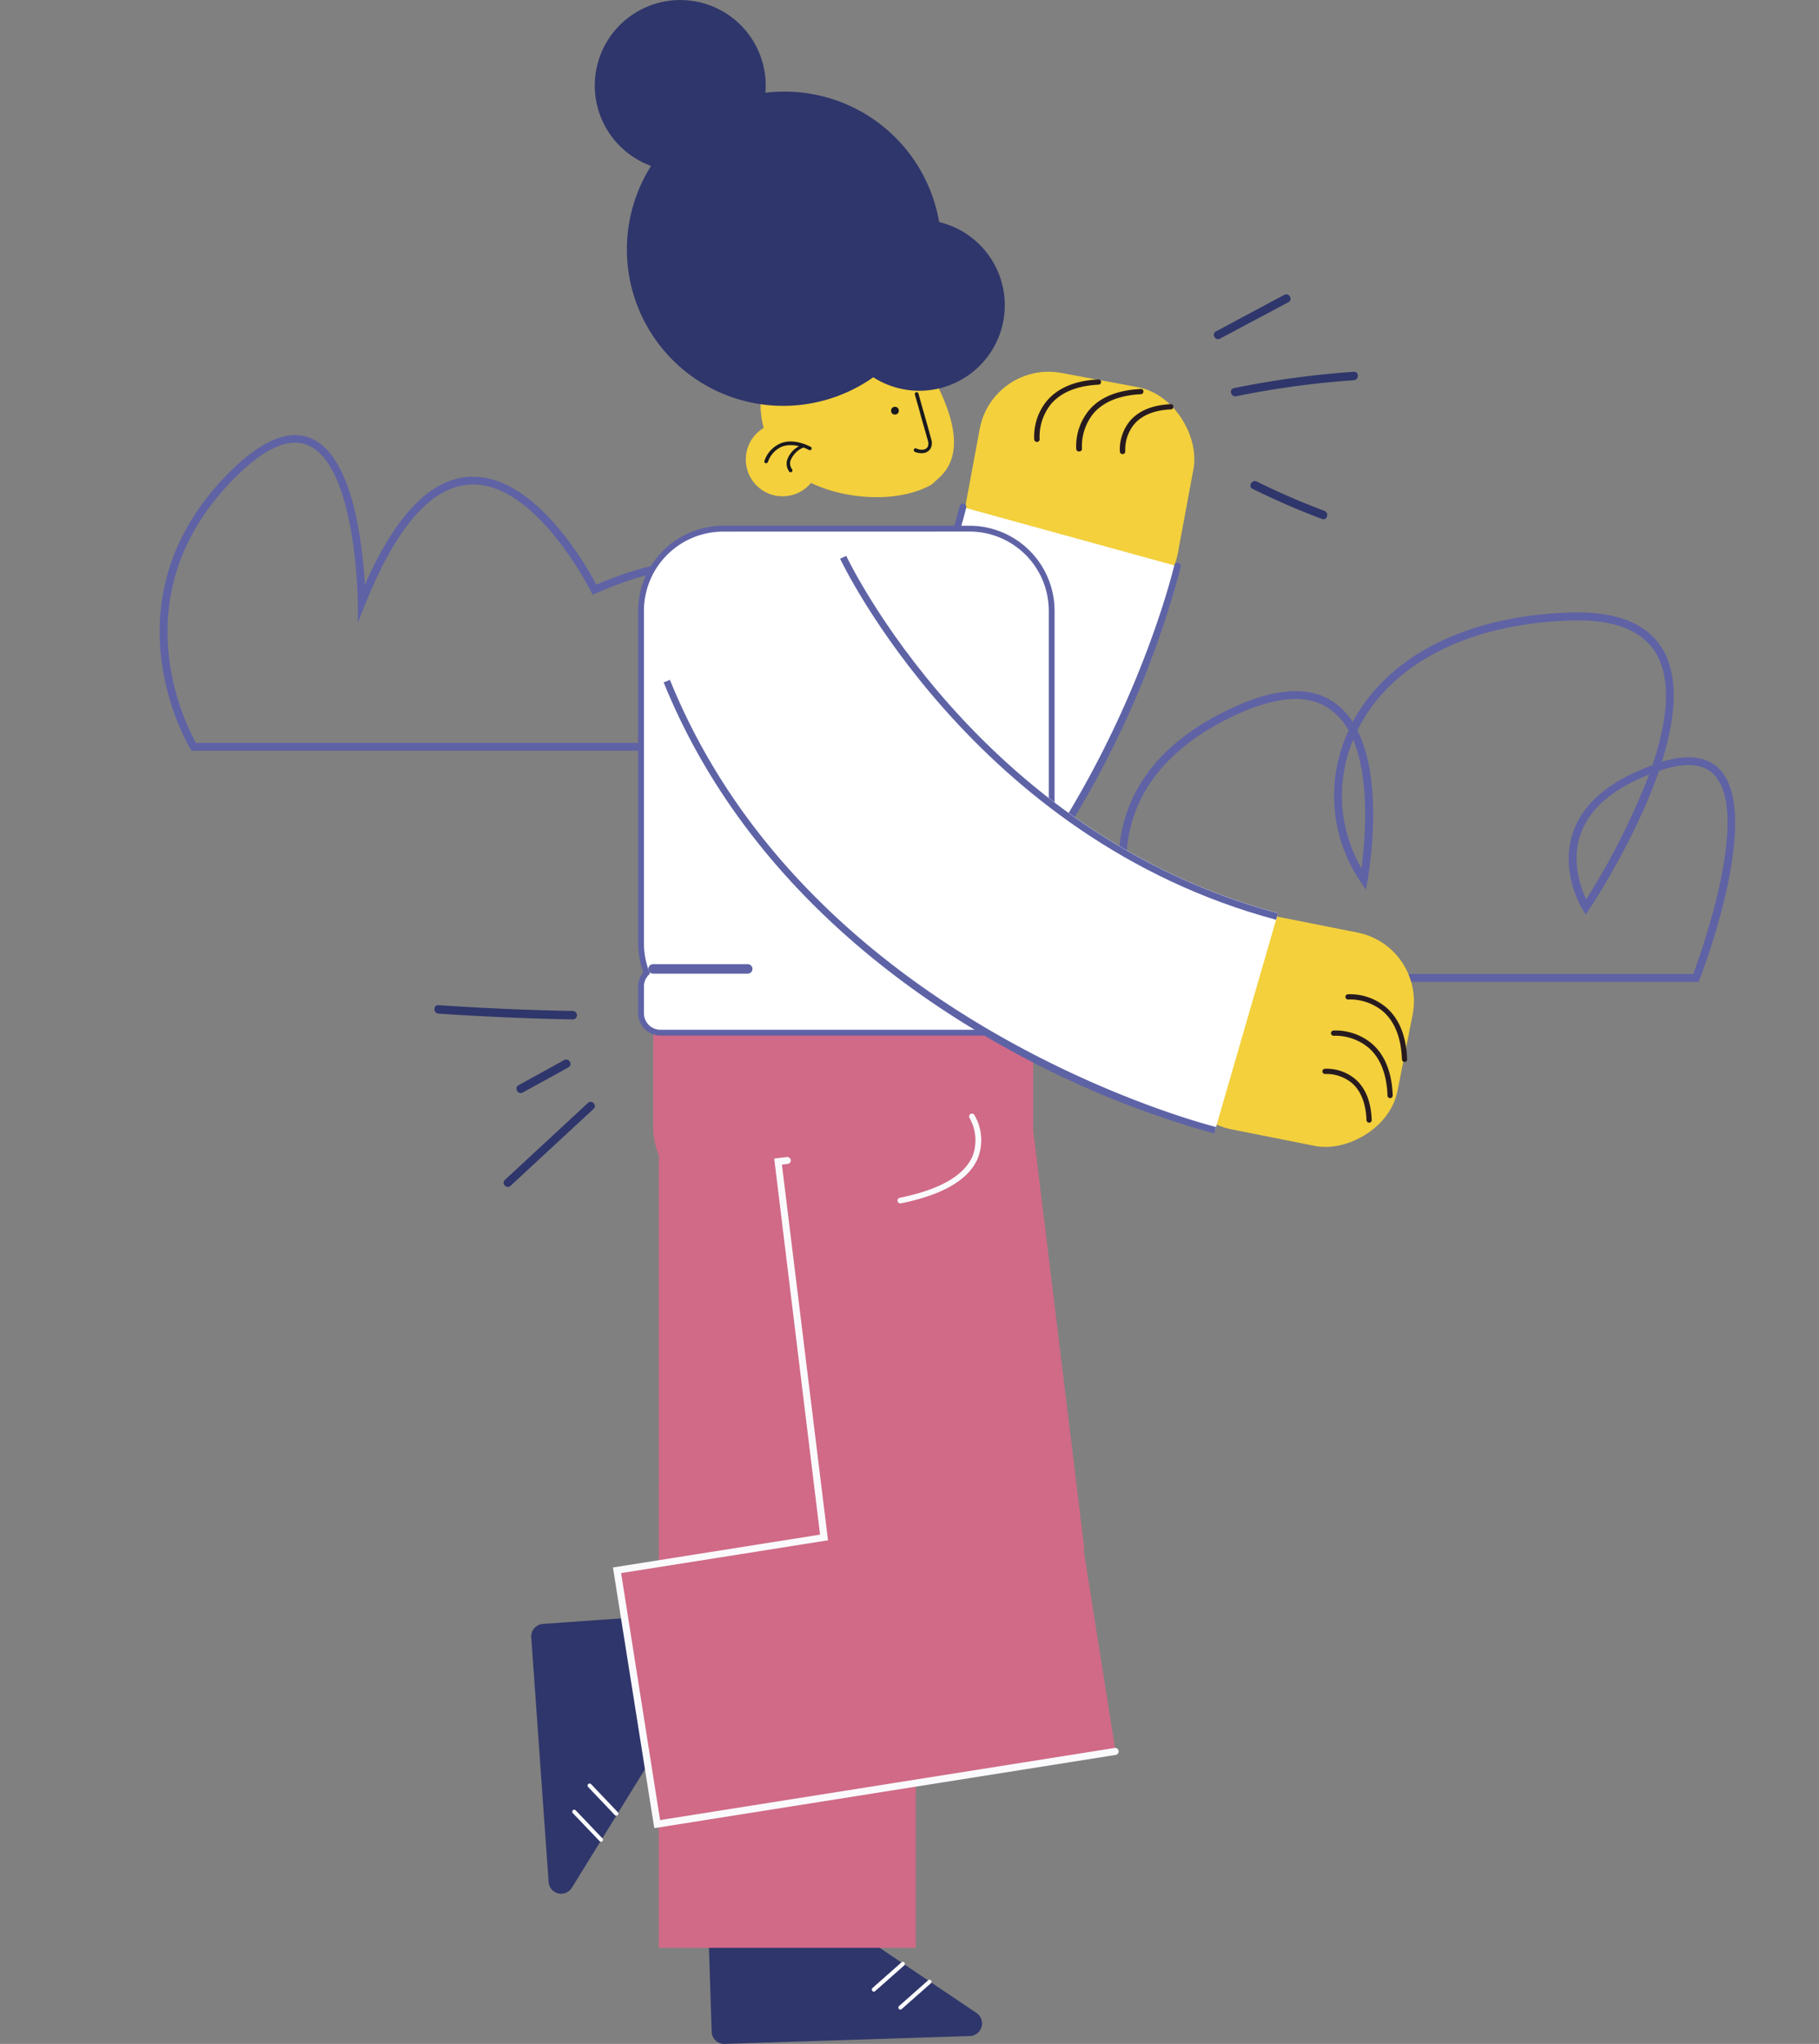 <svg xmlns="http://www.w3.org/2000/svg" viewBox="0 0 314.15 352.84"><rect x="0" y="0" width="314.15" height="352.84" fill="#808080" stroke="none"/><title>Mesa de trabajo 51</title><g id="Capa_1" data-name="Capa 1"><rect x="167.53" y="65.28" width="37.56" height="38.94" rx="12.1" transform="translate(18.61 -32.6) rotate(10.52)" fill="#f3d03c"/><path d="M293.36,169.49H199.17l-.2-.31c-.35-.56-8.63-13.81-4.8-27.47,2.23-8,8.15-14.37,17.59-19,8.28-4.08,14.67-4.49,19-1.2a12.11,12.11,0,0,1,2.86,3.14c6.1-11.48,19.8-18.37,37.64-18.92,8.08-.23,13.48,2,16.06,6.64,2.76,5,1.91,12.08-.32,19.15,4.48-1.39,7.84-.95,10,1.31,7.43,7.82-3,35.09-3.48,36.25Zm-93.44-1.35h92.51c1.32-3.53,10-27.69,3.6-34.4-1.83-1.92-4.86-2.19-9-.82l-.52.17C282.43,144.9,275,156.18,274.45,157l-.58.87-.56-.89c-.16-.27-4.05-6.64-1.57-13.5,1.79-4.92,6.38-8.75,13.65-11.38,2.39-7.1,3.43-14.24.77-19.05-2.31-4.17-7.29-6.16-14.83-5.94-17.53.54-30.9,7.29-36.68,18.54l-.22.43c4.71,9.33,1.9,25.07,1.76,25.87l-.3,1.63-.92-1.38a26.4,26.4,0,0,1-2.05-26.08,11.11,11.11,0,0,0-3-3.51c-3.9-3-9.82-2.5-17.6,1.34-9.08,4.47-14.76,10.59-16.89,18.16C192.12,154,198.71,166.07,199.92,168.14Zm84.89-34.43c-6.28,2.47-10.24,5.88-11.8,10.18-1.72,4.76,0,9.39.94,11.35A122.27,122.27,0,0,0,284.81,133.71Zm-51.11-6a25,25,0,0,0,1.43,22.19C235.7,145.64,236.73,134.88,233.7,127.67Z" fill="#5f62a5"/><path d="M139.38,129.6H33.09l-.2-.32c-.16-.25-15.53-25.49,6.74-47.76,5.48-5.48,10.19-7.46,14-5.89,7.38,3,9,18.56,9.39,25.3,5.33-12.1,11.45-18.37,18.21-18.63h.46c10.89,0,19.58,15.38,21.29,18.63,12.36-5.29,21.83-5.57,28.15-.82,10.9,8.18,8.44,28.07,8.32,28.91ZM33.85,128.25H138.18c.32-3.35,1.4-20.12-7.86-27.07-6-4.51-15.22-4.09-27.38,1.23l-.59.26-.29-.58c-.09-.19-9.54-18.94-20.78-18.45-6.69.27-12.82,7.22-18.2,20.65l-1.29,3.2V104c0-.24-.21-23.68-8.66-27.16-3.27-1.35-7.48.54-12.53,5.59C20.4,102.66,32.19,125.32,33.85,128.25Z" fill="#5f62a5"/><path d="M179.07,76.29a.46.46,0,0,1-.45-.41,9.66,9.66,0,0,1,2.24-6.75c1.92-2.21,4.88-3.43,8.83-3.63a.43.43,0,0,1,.47.43.44.44,0,0,1-.42.47c-3.69.19-6.44,1.3-8.19,3.31a9,9,0,0,0-2,6.09.46.46,0,0,1-.41.49Z" fill="#281b1f"/><path d="M186.32,77.94a.46.46,0,0,1-.45-.41,9.77,9.77,0,0,1,2.25-6.76C190,68.56,193,67.35,197,67.15a.41.41,0,0,1,.47.43.45.45,0,0,1-.43.47c-3.68.19-6.44,1.3-8.18,3.3a9,9,0,0,0-2,6.09.44.44,0,0,1-.41.49Z" fill="#281b1f"/><path d="M193.86,78.39a.46.46,0,0,1-.45-.41,7.71,7.71,0,0,1,1.77-5.35c1.52-1.74,3.86-2.71,7-2.86a.42.42,0,0,1,.47.43.45.45,0,0,1-.43.47c-2.85.14-5,1-6.32,2.55a6.83,6.83,0,0,0-1.56,4.67.47.47,0,0,1-.41.5Z" fill="#281b1f"/><path d="M203.34,97.75s-16,70.36-76.37,95.64l-15.76-34s41.62-19,55.1-71.83" fill="#fff"/><path d="M126.69,194.14l-16.26-33.62.52-.25c.42-.21,41.54-20.93,54.79-72.91a.59.59,0,0,1,.71-.42.58.58,0,0,1,.42.71C154.29,137,116.82,158.46,112,161.05l15.28,31.59c58.94-25.06,75.35-94.32,75.51-95a.58.58,0,1,1,1.13.26,163.92,163.92,0,0,1-15.61,38.49c-10.59,19-29.78,44.43-61.09,57.55Z" fill="#5e63a6"/><rect x="112.8" y="164.62" width="65.64" height="45.38" rx="15.29" fill="#d06a87"/><path d="M181.63,105.44a14.18,14.18,0,0,0-14.18-14.18H124.89a14.18,14.18,0,0,0-14.18,14.18v57.38a14.25,14.25,0,0,0,1,5.12,3.39,3.39,0,0,0-1,2.36v4.61a3.36,3.36,0,0,0,3.36,3.36h64.2a3.36,3.36,0,0,0,3.36-3.36V170.3a3.39,3.39,0,0,0-1-2.36,14.25,14.25,0,0,0,1-5.12Z" fill="#fff"/><path d="M178.28,178.77H114.07a3.86,3.86,0,0,1-3.86-3.86V170.3a3.84,3.84,0,0,1,.89-2.47,14.62,14.62,0,0,1-.89-5V105.44a14.7,14.7,0,0,1,14.68-14.68h42.56a14.7,14.7,0,0,1,14.68,14.68v57.38a14.58,14.58,0,0,1-.89,5,3.84,3.84,0,0,1,.89,2.47v4.61A3.86,3.86,0,0,1,178.28,178.77Zm-53.39-87a13.69,13.69,0,0,0-13.68,13.68v57.38a13.61,13.61,0,0,0,.93,4.94l.12.3-.23.23a2.85,2.85,0,0,0-.82,2v4.61a2.86,2.86,0,0,0,2.86,2.86h64.21a2.86,2.86,0,0,0,2.85-2.86V170.3a2.86,2.86,0,0,0-.82-2l-.23-.23.12-.3a13.61,13.61,0,0,0,.93-4.94V105.44a13.69,13.69,0,0,0-13.68-13.68Z" fill="#5f62a5"/><path d="M162.17,82.5l-1.25,1.13c-7.74,4.48-22.94,1.9-27.41-5.84h0a16.2,16.2,0,0,1,5.92-22.12h0c7.75-4.47,13.28-4.52,17.75,3.22l2.21,3C163.86,69.58,167.36,77.78,162.17,82.5Z" fill="#f3d03c"/><circle cx="154.56" cy="70.9" r="0.67" fill="#19191d"/><path d="M159.18,78.23A2.7,2.7,0,0,1,158,78a.32.32,0,1,1,.29-.57c.57.29,1.59.35,1.94-.31a1.58,1.58,0,0,0,0-1.11c-.46-1.7-1-3.4-1.43-5.1L158,68.11a.33.33,0,0,1,.22-.39.32.32,0,0,1,.4.22c.25.92.51,1.83.77,2.75q.74,2.55,1.43,5.11a2.1,2.1,0,0,1-.07,1.56A1.7,1.7,0,0,1,159.18,78.23Z" fill="#19191d"/><circle cx="135.16" cy="79.32" r="6.36" fill="#f3d03c"/><path d="M140.09,77.19c-.11-.06-2.66-1.54-5.06-.74a5,5,0,0,0-3,3.09.34.34,0,0,0,.18.42l.12,0a.31.31,0,0,0,.29-.2,4.42,4.42,0,0,1,2.58-2.72,5,5,0,0,1,2.79,0,4.14,4.14,0,0,0-2.09,2.53,2.34,2.34,0,0,0,.42,1.86.32.32,0,0,0,.45,0,.33.33,0,0,0,0-.45,1.73,1.73,0,0,1-.29-1.35,4.09,4.09,0,0,1,2.28-2.38,8.08,8.08,0,0,1,.93.42.32.32,0,0,0,.33-.55Z" fill="#19191d"/><rect x="204.78" y="158.5" width="37.56" height="38.94" rx="12.1" transform="translate(441.66 -6.65) rotate(101.23)" fill="#f3d03c"/><path d="M242.57,183.31a.44.44,0,0,1-.45-.44c-.14-3.69-1.22-6.46-3.22-8.23a8.91,8.91,0,0,0-6.05-2.1.46.46,0,0,1-.49-.41.46.46,0,0,1,.42-.49A9.67,9.67,0,0,1,239.5,174c2.19,1.94,3.37,4.93,3.52,8.88a.46.46,0,0,1-.44.47Z" fill="#281b1f"/><path d="M240.08,189.57a.44.44,0,0,1-.45-.43c-.14-3.69-1.22-6.46-3.21-8.22a9,9,0,0,0-6.06-2.12.45.45,0,0,1-.49-.41.46.46,0,0,1,.42-.49,9.76,9.76,0,0,1,6.72,2.33c2.19,1.94,3.37,4.93,3.52,8.87a.46.46,0,0,1-.44.47Z" fill="#281b1f"/><path d="M236.45,193.8a.45.45,0,0,1-.45-.43c-.11-2.86-.94-5-2.47-6.36a6.9,6.9,0,0,0-4.65-1.61.45.45,0,0,1-.08-.9,7.72,7.72,0,0,1,5.33,1.84c1.72,1.53,2.66,3.88,2.77,7a.45.45,0,0,1-.43.47Z" fill="#281b1f"/><path d="M209.85,195.11s-70.15-16.9-94.69-77.53l30.46-21.37s22.24,47.87,74.93,62" fill="#fff"/><path d="M220.39,158.8c-52.35-14-75.1-61.86-75.32-62.34l1.09-.51c.23.48,22.75,47.79,74.55,61.68Z" fill="#fff"/><path d="M209.71,195.68a163.89,163.89,0,0,1-38.29-16.09c-18.88-10.82-44.06-30.32-56.8-61.79l1.08-.44c24.14,59.65,93.59,77,94.29,77.19Z" fill="#5e63a6"/><path d="M110.06,279.18l-16.31,1.16a2.17,2.17,0,0,0-2,2.32l3,42.24a2.17,2.17,0,0,0,4,1l14.7-23.82a2.09,2.09,0,0,0,.32-1.29l-1.39-19.58A2.17,2.17,0,0,0,110.06,279.18Z" fill="#2f366b"/><path d="M106.45,313.44a.35.35,0,0,1-.26-.1l-4.61-4.85a.35.35,0,0,1,0-.5.36.36,0,0,1,.5,0l4.61,4.84a.35.35,0,0,1,0,.5A.38.38,0,0,1,106.45,313.44Z" fill="#fff"/><path d="M103.8,317.94a.36.36,0,0,1-.25-.11L98.93,313a.35.35,0,0,1,0-.49.34.34,0,0,1,.49,0l4.62,4.84a.36.36,0,0,1,0,.5A.39.39,0,0,1,103.8,317.94Z" fill="#fff"/><path d="M122.38,334.39l.53,16.34a2.17,2.17,0,0,0,2.24,2.11l42.32-1.36a2.18,2.18,0,0,0,1.15-4l-23.23-15.62a2.26,2.26,0,0,0-1.29-.37l-19.61.63A2.19,2.19,0,0,0,122.38,334.39Z" fill="#2f366b"/><path d="M150.94,343.82a.36.36,0,0,1-.27-.12.37.37,0,0,1,0-.5l5-4.42a.35.35,0,0,1,.5,0,.36.36,0,0,1,0,.5l-5,4.42A.35.35,0,0,1,150.94,343.82Z" fill="#fff"/><path d="M155.5,346.91a.35.35,0,0,1-.23-.61l5-4.42a.35.35,0,1,1,.46.52l-5,4.42A.33.33,0,0,1,155.5,346.91Z" fill="#fff"/><rect x="113.77" y="256.12" width="44.39" height="80.13" fill="#d06a87"/><rect x="113.79" y="184.47" width="44.39" height="72.89" transform="translate(271.96 441.83) rotate(180)" fill="#d06a87"/><rect x="127.42" y="246.64" width="44.39" height="80.13" transform="translate(409.35 94.03) rotate(80.99)" fill="#d06a87"/><polyline points="135.97 200.31 178.44 195.12 187.29 267.46 143.23 272.85 134.38 200.51 135.97 200.31" fill="#d06a87"/><path d="M113,315.59l-7.14-45,35.77-5.67L133.71,200l2.18-.27a.63.63,0,0,1,.68.53.61.61,0,0,1-.53.67l-1,.12L143,265.9l-35.73,5.66L114,314.21l1-.17,77.5-12.29a.61.61,0,0,1,.69.5.62.62,0,0,1-.5.7Z" fill="#fafafc"/><path d="M155.5,207.74a.49.49,0,0,1-.48-.39.49.49,0,0,1,.38-.58c6.89-1.4,11.11-3.82,12.56-7.18a7.76,7.76,0,0,0-.52-6.6.49.49,0,0,1,.16-.67.48.48,0,0,1,.67.15,8.56,8.56,0,0,1,.6,7.49c-1.58,3.69-6,6.3-13.27,7.77Z" fill="#fafafc"/><path d="M220.4,158.78c-52.35-14-75.09-61.85-75.31-62.33l1.06-.49c.22.48,22.74,47.8,74.55,61.69Z" fill="#5e63a6"/><path d="M162.19,38.32a27.07,27.07,0,0,0-24-22.37,27.47,27.47,0,0,0-6,.06,14.76,14.76,0,1,0-19.75,12.63,27,27,0,0,0,38.38,36.49,14.76,14.76,0,1,0,11.3-26.81Z" fill="#2f366b"/><path d="M99,174.52q-11.66-.21-23.27-1c-.94-.06-.93,1.4,0,1.46q11.63.79,23.27,1a.73.73,0,0,0,0-1.45Z" fill="#2f366b"/><path d="M97.43,183l-7.88,4.34c-.82.45-.09,1.71.73,1.26l7.89-4.34c.82-.45.09-1.71-.74-1.26Z" fill="#2f366b"/><path d="M101.52,190.42,87.19,203.69c-.69.63.35,1.66,1,1l14.33-13.27c.69-.63-.34-1.66-1-1Z" fill="#2f366b"/><path d="M213.5,68.4a155.87,155.87,0,0,1,20.31-2.76c.93-.07.93-1.52,0-1.46A158.67,158.67,0,0,0,213.11,67c-.92.18-.53,1.59.39,1.4Z" fill="#2f366b"/><path d="M216.33,84.39a128.73,128.73,0,0,0,12,5.2c.88.32,1.26-1.08.38-1.41a123.73,123.73,0,0,1-11.65-5.05c-.84-.42-1.58.84-.74,1.26Z" fill="#2f366b"/><path d="M210.7,58.46l11.83-6.3c.83-.45.09-1.7-.73-1.26L210,57.21c-.83.44-.1,1.7.73,1.25Z" fill="#2f366b"/><path d="M129.13,168.08H112.8a.82.82,0,0,1,0-1.64h16.33a.82.82,0,1,1,0,1.64Z" fill="#5f62a5"/></g></svg>